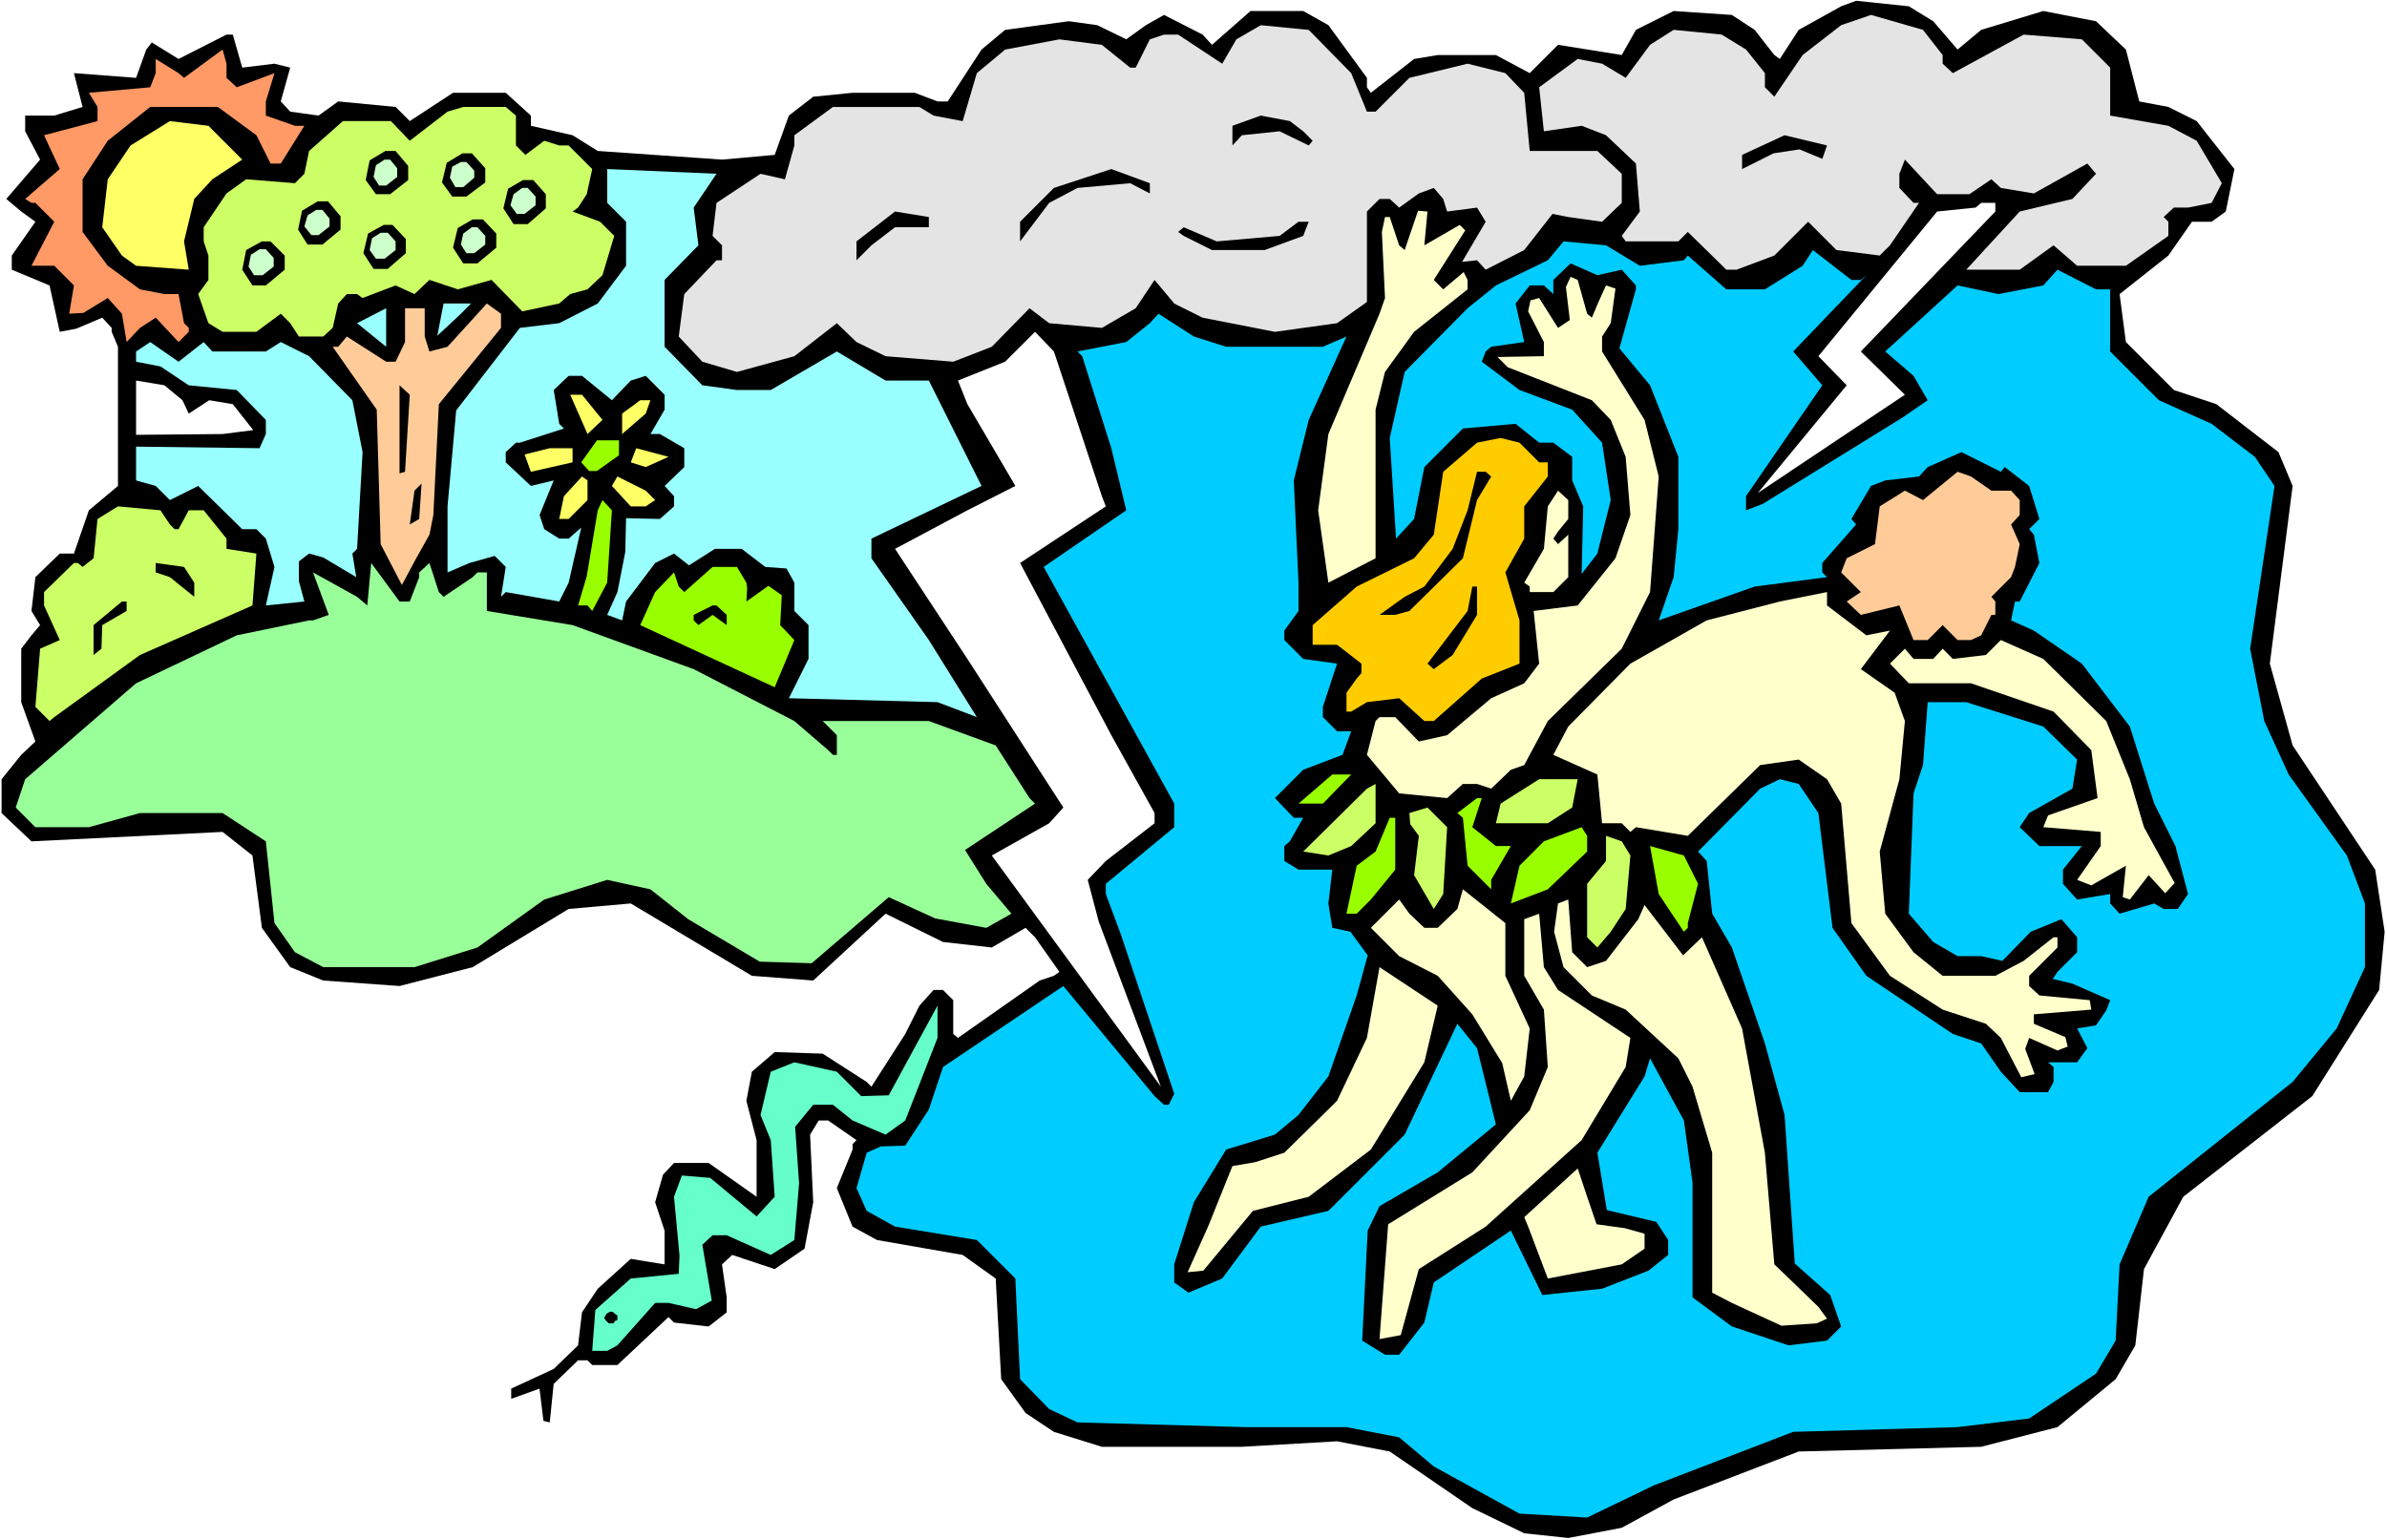 <?xml version="1.0" encoding="UTF-8" standalone="no"?>
<svg
   version="1.0"
   width="129.766mm"
   height="83.745mm"
   id="svg76"
   sodipodi:docname="Adam &amp; Eve 10.wmf"
   xmlns:inkscape="http://www.inkscape.org/namespaces/inkscape"
   xmlns:sodipodi="http://sodipodi.sourceforge.net/DTD/sodipodi-0.dtd"
   xmlns="http://www.w3.org/2000/svg"
   xmlns:svg="http://www.w3.org/2000/svg">
  <rect width="100%" height="100%" fill="#808080" stroke="none"/>
  <sodipodi:namedview
     id="namedview76"
     pagecolor="#ffffff"
     bordercolor="#000000"
     borderopacity="0.25"
     inkscape:showpageshadow="2"
     inkscape:pageopacity="0.0"
     inkscape:pagecheckerboard="0"
     inkscape:deskcolor="#d1d1d1"
     inkscape:document-units="mm" />
  <defs
     id="defs1">
    <pattern
       id="WMFhbasepattern"
       patternUnits="userSpaceOnUse"
       width="6"
       height="6"
       x="0"
       y="0" />
  </defs>
  <path
     style="fill:#ffffff;fill-opacity:1;fill-rule:evenodd;stroke:none"
     d="M 0,316.515 H 490.455 V 0 H 0 Z"
     id="path1" />
  <path
     style="fill:#000000;fill-opacity:1;fill-rule:evenodd;stroke:none"
     d="m 397.212,4.362 5.01,5.817 4.848,-4.039 12.766,-3.878 10.827,2.1 6.141,5.817 2.747,10.664 5.979,1.131 5.818,2.908 7.757,9.856 -1.778,8.725 -2.909,2.1 h -4.04 l -4.848,6.947 -10.019,7.917 1.293,9.856 9.858,9.856 8.726,2.908 12.766,9.856 2.909,6.947 -4.686,36.515 4.686,16.803 16.968,25.528 1.939,12.764 -1.131,11.956 -13.736,21.812 -26.502,20.681 -8.08,14.864 -1.778,15.672 -4.04,6.947 -11.958,9.856 -15.675,4.039 -37.491,0.969 -25.694,9.856 -10.666,5.817 -10.989,2.1 -9.05,-0.969 -10.666,-5.17 -16.968,-11.633 -10.827,-2.1 -19.554,1.131 h -28.765 l -9.858,-3.07 -5.818,-3.878 -5.01,-6.947 -1.131,-20.681 -6.787,-4.847 -17.614,-3.07 -5.01,-2.747 -3.232,-7.917 3.232,-7.917 v -1.131 l 0.808,-0.808 -5.818,-4.039 h -1.939 l -1.778,2.908 0.646,13.895 -1.778,9.533 -6.141,4.201 -8.726,-2.908 -2.101,1.939 0.97,6.786 v 3.07 l -3.717,2.908 -7.11,-0.808 -1.131,-1.131 -10.504,9.856 h -5.171 l -0.97,-0.969 h -1.939 l -5.01,4.847 -0.808,7.917 -1.293,-0.323 -0.808,-6.624 -5.818,2.1 v -2.1 l 8.726,-4.039 5.01,-4.847 0.808,-6.786 3.232,-4.847 6.787,-6.14 6.949,1.131 v -6.947 l -1.939,-5.817 1.616,-5.655 2.262,-2.424 h 7.11 l 9.858,6.947 v -11.633 l -2.101,-8.078 1.131,-5.978 4.686,-4.039 9.858,0.323 9.05,5.816 0.97,0.969 6.949,-10.825 2.909,-5.817 2.909,-3.231 h 1.939 l 2.101,2.1 v 6.947 l 0.97,0.808 16.806,-11.795 2.909,-0.969 1.131,-0.808 -5.01,-7.109 -1.939,-1.939 -6.949,4.039 -10.019,-1.131 -11.797,-5.816 -14.867,13.733 -12.605,-0.969 -24.886,-14.864 -12.766,1.131 -19.715,11.956 -15.029,3.878 -15.675,-1.131 -6.787,-2.747 -5.818,-8.078 -1.939,-14.864 -6.141,-4.847 -39.269,1.939 -6.141,-5.816 v -6.947 l 4.04,-5.009 2.909,-2.747 -2.909,-8.078 v -10.987 l 2.101,-2.747 1.778,-2.1 -1.778,-2.908 0.808,-6.947 5.01,-4.847 h 2.909 l 3.07,-8.886 5.979,-5.009 V 71.252 l -1.293,-3.07 v -0.808 l -1.939,-2.1 -5.333,2.262 -3.394,0.646 -2.101,-9.533 -7.757,-3.231 V 52.51 L 7.272,45.563 4.363,43.462 1.293,40.877 8.242,32.799 5.171,26.982 v -3.231 h 5.979 l 5.818,-1.777 -1.778,-6.947 12.766,0.969 2.101,-5.817 1.131,-1.454 5.494,3.393 9.858,-5.009 h 1.293 l 1.939,6.786 6.626,-0.808 3.232,0.808 -1.939,6.947 1.939,2.1 5.818,0.808 4.04,-2.908 11.797,1.131 2.909,2.908 8.888,-5.817 h 10.827 l 5.171,4.686 v 2.1 l 8.565,1.939 5.171,3.231 25.533,1.777 10.827,-0.969 2.909,-8.078 5.01,-3.878 8.08,-0.808 h 12.766 l 4.686,1.777 h 2.101 l 6.949,-10.664 4.848,-4.039 13.09,-1.777 5.818,0.808 5.979,2.908 4.04,-2.908 3.717,-2.1 7.918,4.039 1.939,2.1 7.918,-6.947 h 10.827 l 5.171,2.908 7.918,10.825 v 1.939 l 0.808,1.131 8.888,-6.947 4.848,-0.808 h 11.958 l 6.949,3.716 5.818,-5.817 13.09,2.1 2.909,-5.17 7.757,-3.878 11.958,0.808 4.686,3.07 4.04,5.17 1.131,0.808 3.878,-5.978 8.726,-4.847 3.07,-1.131 10.827,1.131 z"
     id="path2" />
  <path
     style="fill:#e4e4e4;fill-opacity:1;fill-rule:evenodd;stroke:none"
     d="m 399.152,11.31 v 1.777 l 2.101,1.939 14.544,-7.917 11.958,0.969 5.818,5.817 v 9.856 l 11.958,2.1 5.818,3.07 5.171,8.725 -2.101,4.039 -4.848,0.969 h -2.909 l -2.101,1.939 0.97,0.969 v 2.908 l -8.726,6.14 h -10.019 l -4.848,-4.201 -6.949,5.009 h -10.989 l 10.989,-11.956 10.827,-2.585 4.848,-5.17 -1.778,-2.1 -10.989,6.14 -6.787,-1.131 -1.939,-1.777 -4.525,3.07 h -6.626 l -6.626,-7.109 -1.131,2.908 v 2.908 l 2.909,3.07 h 1.131 l -5.979,8.725 -2.101,2.1 -8.888,-1.131 -5.818,-5.817 -6.949,6.947 -7.757,2.908 h -2.101 l -7.918,-7.755 -1.939,1.939 h -10.827 l -0.808,-1.131 3.717,-5.009 -0.808,-9.856 -6.141,-5.817 -5.01,-1.939 -7.757,1.131 -0.97,-9.048 7.918,-5.817 5.01,0.969 4.848,2.908 5.01,-6.786 4.848,-3.07 9.858,0.969 5.01,3.07 3.878,4.847 v 2.908 l 1.939,1.939 5.818,-8.563 7.918,-6.14 6.141,-2.1 10.666,3.07 z"
     id="path3" />
  <path
     style="fill:#e4e4e4;fill-opacity:1;fill-rule:evenodd;stroke:none"
     d="m 277.628,15.026 3.232,7.917 h 1.778 l 6.949,-6.947 11.958,-2.908 7.757,1.939 3.878,4.039 1.131,11.956 h 13.898 l 5.01,4.686 v 5.978 l -4.04,3.878 -6.949,-0.969 -3.232,-0.646 -5.818,7.432 -7.918,4.039 -1.778,-1.939 -3.07,0.323 4.848,-8.24 -1.778,-2.908 -6.141,0.808 -0.808,-2.585 -1.939,-2.262 -3.07,1.131 -4.04,2.908 -1.939,-1.777 h -2.101 l -2.586,2.585 v 18.581 l -6.141,4.362 -12.766,1.777 -14.867,-2.908 -5.818,-2.908 -4.04,-4.847 -3.878,5.817 -6.949,4.039 -10.827,-0.969 -4.04,-3.07 -7.757,7.917 -7.918,3.07 -13.898,-1.131 -5.979,-2.908 -4.04,-3.878 -8.726,6.786 -11.797,3.231 -7.11,-2.1 -4.848,-5.17 1.131,-8.725 6.626,-6.947 h 1.131 v -3.07 l -1.939,-1.939 0.808,-6.786 9.05,-5.978 5.01,1.131 1.939,-6.947 v -2.1 l 7.918,-5.817 h 17.776 l 2.909,1.777 5.979,1.131 2.909,-9.856 5.818,-4.847 11.15,-2.1 8.726,1.131 5.818,4.686 h 1.131 l 2.909,-5.817 2.909,-0.969 h 2.909 l 9.05,5.978 2.909,-5.009 5.01,-2.908 9.858,0.969 z"
     id="path4" />
  <path
     style="fill:#ff9966;fill-opacity:1;fill-rule:evenodd;stroke:none"
     d="m 46.541,15.995 2.101,1.939 7.757,-2.908 -1.778,5.817 v 2.908 l 5.979,2.1 h 1.939 l -4.848,7.755 H 55.59 L 52.682,27.79 44.763,21.973 H 30.866 l -8.726,6.947 -5.171,7.917 v 10.825 l 5.171,6.947 6.626,4.847 5.01,0.969 h 2.909 l 1.131,5.978 0.97,0.969 v 0.808 l -2.101,2.1 -4.686,-5.009 -3.232,2.1 -2.747,2.908 -0.97,-5.817 -2.909,-3.231 -5.01,3.07 -2.909,0.162 0.97,-5.817 -4.04,-4.039 H 6.464 L 11.15,45.563 7.272,41.685 H 6.464 L 5.171,40.877 12.282,34.737 9.05,27.79 20.038,24.882 v -2.908 l -1.778,-2.908 12.605,-1.131 1.131,-2.908 V 12.118 l 4.686,2.908 1.131,0.969 7.918,-5.817 0.808,2.908 z"
     id="path5" />
  <path
     style="fill:#ccff66;fill-opacity:1;fill-rule:evenodd;stroke:none"
     d="m 106.009,23.751 v 6.14 l 1.939,1.939 3.878,-2.908 3.07,0.969 h 1.939 l 4.848,4.847 -1.131,5.17 -1.778,2.747 -1.131,0.808 5.656,2.1 2.909,2.908 -2.424,8.078 -3.07,2.908 -3.555,0.969 -2.262,1.939 -7.595,1.616 -6.302,-6.463 -6.949,1.939 -5.818,-1.939 -3.07,2.908 -3.878,-1.777 -6.787,2.585 -1.131,-0.808 h -2.101 l -1.778,1.939 -1.131,5.009 -1.939,1.777 h -5.01 l -1.778,-2.747 -1.939,-1.939 -5.01,3.716 h -6.949 l -2.909,-1.777 -2.101,-5.978 2.101,-2.908 V 52.51 l -0.97,-2.908 v -2.908 l 4.686,-6.947 4.04,-2.908 10.019,0.808 1.939,-1.939 0.97,-4.686 6.949,-6.14 h 9.858 l 3.878,4.039 7.757,-5.978 3.232,-0.969 h 8.726 z"
     id="path6" />
  <path
     style="fill:#000000;fill-opacity:1;fill-rule:evenodd;stroke:none"
     d="m 267.771,26.982 1.939,1.939 -0.808,0.969 -5.979,-2.908 -7.757,0.808 -1.939,2.1 v -4.039 l 5.818,-2.1 5.979,1.131 z"
     id="path7" />
  <path
     style="fill:#ffff66;fill-opacity:1;fill-rule:evenodd;stroke:none"
     d="m 49.773,32.799 -6.141,4.039 -3.717,4.039 -2.101,8.725 0.97,5.817 -10.827,-0.808 -2.909,-2.1 -4.04,-5.817 1.131,-9.856 4.686,-6.947 8.08,-5.009 7.918,0.969 z"
     id="path8" />
  <path
     style="fill:#000000;fill-opacity:1;fill-rule:evenodd;stroke:none"
     d="m 374.427,32.637 -4.686,-1.939 -5.333,0.808 -6.464,3.231 v -2.908 l 8.726,-4.039 8.726,2.1 z"
     id="path9" />
  <path
     style="fill:#99ffff;fill-opacity:1;fill-rule:evenodd;stroke:none"
     d="m 142.531,42.654 0.97,7.755 -6.949,7.109 v 13.733 l 7.757,7.917 7.11,0.969 h 6.949 l 13.574,-7.917 10.019,5.978 h 8.888 l 10.827,21.65 -22.624,10.825 v 4.039 l 11.797,16.803 9.858,15.834 -8.08,-3.07 -30.542,-0.808 4.04,-8.078 v -6.947 l -2.909,-2.908 v -5.816 l -1.616,-2.908 -4.363,-0.323 -4.848,-3.716 h -5.494 l -5.333,3.393 -3.07,-2.424 -3.878,1.939 -5.979,7.917 -0.808,3.878 -3.07,-1.131 2.101,-4.686 1.616,-8.24 0.162,-6.947 6.949,0.162 2.909,-2.585 v -2.1 l -1.939,-2.1 4.04,-3.878 v -3.878 l -5.01,-2.908 h -1.939 l 2.909,-5.009 V 81.108 l -3.878,-3.878 -3.07,0.969 -3.878,4.039 -6.141,-5.009 h -2.747 l -3.07,2.908 1.131,6.947 0.97,0.969 -9.05,2.908 h -0.808 l -2.101,1.939 v 2.1 l 5.171,4.847 4.686,-1.131 -2.909,7.109 0.97,2.908 3.07,1.939 h 1.939 l 2.586,-2.262 -2.586,11.31 -1.939,3.878 -10.989,-1.939 -0.97,0.969 0.97,-6.14 -2.262,-2.262 -5.171,1.454 -4.525,1.939 v -13.572 l 1.778,-19.711 13.09,-16.965 8.08,-0.969 7.918,-4.039 5.818,-7.755 v -9.048 l -3.878,-3.878 v -6.947 l 22.462,0.969 z"
     id="path10" />
  <path
     style="fill:#000000;fill-opacity:1;fill-rule:evenodd;stroke:none"
     d="m 236.259,39.746 -4.04,-2.1 -10.827,0.969 -5.818,3.07 -5.979,7.917 v -4.039 l 6.949,-6.947 11.797,-3.878 7.918,2.908 z"
     id="path11" />
  <path
     style="fill:#ffffff;fill-opacity:1;fill-rule:evenodd;stroke:none"
     d="m 409.979,43.462 -27.634,28.759 9.05,8.886 -30.219,20.196 18.261,-22.135 -5.818,-5.978 24.402,-29.729 7.918,-0.808 1.131,-0.969 h 2.909 z"
     id="path12" />
  <path
     style="fill:#000000;fill-opacity:1;fill-rule:evenodd;stroke:none"
     d="m 190.849,46.694 h -6.949 l -4.848,3.716 -3.07,3.07 v -3.878 l 7.918,-6.14 6.949,1.131 z"
     id="path13" />
  <path
     style="fill:#ffffcc;fill-opacity:1;fill-rule:evenodd;stroke:none"
     d="m 299.929,46.209 1.131,1.131 -6.464,10.179 1.939,1.939 4.202,-3.555 0.808,1.616 v 1.939 l -10.989,8.725 -5.979,8.24 -1.939,7.755 v 30.537 l -9.696,5.009 -2.101,-14.864 2.101,-15.672 10.504,-24.72 1.131,-3.231 -0.646,-13.572 0.646,-3.07 h 0.97 l 1.939,5.817 1.131,0.969 2.747,-8.078 1.939,0.162 -0.646,6.947 z"
     id="path14" />
  <path
     style="fill:#000000;fill-opacity:1;fill-rule:evenodd;stroke:none"
     d="m 267.771,48.471 -7.918,2.908 h -10.827 l -5.818,-2.908 -1.131,-0.808 1.131,-0.969 6.787,2.908 12.928,-1.131 3.878,-2.908 h 2.101 z"
     id="path15" />
  <path
     style="fill:#000000;fill-opacity:1;fill-rule:evenodd;stroke:none"
     d="m 58.499,52.51 v 2.908 l -3.878,3.231 h -2.747 l -2.101,-3.231 0.808,-4.039 3.232,-1.777 h 1.778 z"
     id="path16" />
  <path
     style="fill:#000000;fill-opacity:1;fill-rule:evenodd;stroke:none"
     d="m 69.973,44.432 v 2.747 l -3.717,3.07 h -3.07 l -1.939,-3.07 0.808,-3.878 3.232,-1.939 h 2.101 z"
     id="path17" />
  <path
     style="fill:#000000;fill-opacity:1;fill-rule:evenodd;stroke:none"
     d="m 83.386,49.117 v 2.908 l -3.717,3.231 h -2.909 l -2.101,-3.231 0.97,-4.039 3.232,-1.777 h 1.778 z"
     id="path18" />
  <path
     style="fill:#000000;fill-opacity:1;fill-rule:evenodd;stroke:none"
     d="m 83.87,34.091 v 2.908 l -3.717,2.908 h -2.909 l -2.101,-2.908 0.808,-4.039 3.232,-1.939 h 2.101 z"
     id="path19" />
  <path
     style="fill:#000000;fill-opacity:1;fill-rule:evenodd;stroke:none"
     d="m 99.707,34.576 v 2.908 L 95.829,40.392 h -2.909 l -2.101,-2.908 0.97,-4.039 3.232,-1.939 h 1.939 z"
     id="path20" />
  <path
     style="fill:#000000;fill-opacity:1;fill-rule:evenodd;stroke:none"
     d="m 112.15,39.908 v 2.908 l -3.717,3.231 h -2.909 l -2.101,-3.231 0.97,-4.039 3.07,-1.777 h 2.101 z"
     id="path21" />
  <path
     style="fill:#000000;fill-opacity:1;fill-rule:evenodd;stroke:none"
     d="m 101.969,47.986 v 2.908 l -3.878,3.231 h -2.909 l -2.101,-3.231 0.97,-4.039 3.07,-1.777 h 2.101 z"
     id="path22" />
  <path
     style="fill:#ccffcc;fill-opacity:1;fill-rule:evenodd;stroke:none"
     d="m 56.237,52.995 v 1.777 l -2.262,1.777 h -1.778 l -1.131,-1.777 0.485,-2.424 1.778,-1.131 h 1.293 z"
     id="path23" />
  <path
     style="fill:#ccffcc;fill-opacity:1;fill-rule:evenodd;stroke:none"
     d="m 67.71,44.916 v 1.616 l -2.262,1.777 h -1.454 l -1.454,-1.777 0.646,-2.262 1.778,-1.131 h 1.293 z"
     id="path24" />
  <path
     style="fill:#ccffcc;fill-opacity:1;fill-rule:evenodd;stroke:none"
     d="m 81.285,49.602 v 1.777 l -2.262,1.777 h -1.778 l -1.293,-1.777 0.485,-2.424 1.778,-1.131 h 1.454 z"
     id="path25" />
  <path
     style="fill:#ccffcc;fill-opacity:1;fill-rule:evenodd;stroke:none"
     d="m 81.608,34.576 v 1.777 l -2.262,1.777 h -1.454 l -1.131,-1.777 0.485,-2.424 1.778,-1.131 h 1.131 z"
     id="path26" />
  <path
     style="fill:#ccffcc;fill-opacity:1;fill-rule:evenodd;stroke:none"
     d="m 97.445,35.061 v 1.454 l -2.262,1.939 h -1.616 l -1.131,-1.939 0.485,-2.262 1.778,-0.969 h 1.131 z"
     id="path27" />
  <path
     style="fill:#ccffcc;fill-opacity:1;fill-rule:evenodd;stroke:none"
     d="m 110.049,40.392 v 1.777 l -2.262,1.777 h -1.616 l -1.293,-1.777 0.646,-2.262 1.778,-1.293 h 1.131 z"
     id="path28" />
  <path
     style="fill:#ccffcc;fill-opacity:1;fill-rule:evenodd;stroke:none"
     d="m 99.707,48.471 v 1.777 l -2.262,1.777 h -1.616 l -1.131,-1.777 0.485,-2.262 1.778,-1.293 h 1.131 z"
     id="path29" />
  <path
     style="fill:#00ccff;fill-opacity:1;fill-rule:evenodd;stroke:none"
     d="m 336.936,54.611 9.05,-1.131 0.808,-0.969 7.918,6.947 h 7.918 l 7.757,-4.847 2.101,-3.231 7.918,6.14 h 1.939 l 1.131,-0.969 -15.029,15.672 5.979,6.947 -15.675,22.781 v 2.908 l 3.394,-1.293 28.765,-17.773 5.171,-3.555 -2.909,-5.009 -5.818,-5.009 14.867,-13.572 8.403,1.777 9.211,-1.777 2.909,-3.231 7.918,4.039 h 2.909 v 12.764 l 10.019,10.017 10.827,4.847 8.888,6.786 4.04,5.978 -5.01,33.445 2.909,14.864 5.01,10.987 11.958,16.642 3.717,9.856 v 13.087 l -5.818,12.602 -9.05,10.987 -29.573,23.589 -5.979,13.895 -0.808,15.672 -4.04,6.786 -13.736,9.209 -14.706,1.777 -33.774,0.969 -28.603,10.987 -13.736,6.624 -13.898,-0.808 -17.614,-9.694 -7.11,-5.978 -10.827,-2.1 h -20.685 l -34.582,-0.969 -5.818,-2.747 -5.979,-6.14 -0.97,-20.681 -7.918,-7.917 -16.806,-2.747 -5.818,-3.231 -2.101,-4.686 2.101,-7.271 2.909,-1.293 5.01,-0.162 4.848,-7.432 2.909,-8.725 24.725,-16.642 18.746,22.62 1.939,1.777 h 0.97 l 1.131,-2.262 -10.989,-32.799 -3.07,-8.24 v -2.1 l 14.059,-11.633 v -4.847 l -26.826,-48.632 16.968,-11.633 -3.07,-12.764 -5.979,-18.904 -0.97,-0.969 10.019,-1.939 4.848,-3.878 1.778,-1.939 7.272,4.686 6.626,2.1 h 19.877 l 4.848,-2.1 -7.757,17.126 -3.07,12.441 0.97,21.004 v 5.816 l -2.909,4.039 v 1.939 l 3.878,3.878 6.949,0.969 -2.909,8.886 v 2.1 l 2.909,2.908 h 2.909 l -1.778,4.847 -8.08,3.07 -5.818,5.817 3.878,4.039 h 1.939 l -2.747,4.847 -1.131,0.969 v 3.07 l 2.909,1.777 h 6.949 l -0.808,6.947 0.808,5.009 3.717,0.808 3.555,4.847 -2.262,8.24 -5.818,16.642 -6.141,7.917 -4.848,4.039 -10.019,3.07 -6.626,10.825 -4.04,12.764 v 3.716 l 2.909,2.1 6.949,-2.908 7.918,-10.664 13.898,-3.231 15.675,-15.672 10.827,-22.781 4.04,5.009 3.878,15.672 -11.958,9.856 -11.958,6.947 -2.424,5.009 -1.131,22.62 4.686,2.908 h 2.909 l 5.171,-6.624 1.939,-8.24 15.837,-10.664 6.464,13.249 12.282,-1.293 9.534,-3.716 4.04,-3.231 v -3.07 l -2.424,-3.716 -10.181,-2.424 -1.939,-11.795 9.696,-15.672 1.131,-3.716 6.949,12.764 1.778,12.764 v 23.589 l 8.08,5.978 11.635,3.878 7.918,-0.969 2.909,-2.908 -2.262,-6.463 -7.272,-6.463 -2.101,-30.537 -4.04,-14.703 -6.787,-19.711 -4.04,-6.947 -1.131,-10.825 -1.778,-1.939 12.766,-12.926 4.04,-1.939 3.878,0.969 4.04,5.978 2.909,23.589 6.949,9.856 17.776,11.956 5.818,1.939 4.04,5.817 3.878,4.201 h 5.818 l 1.131,-2.1 v -3.07 l -1.131,-0.969 h 5.979 l 2.101,-2.908 -2.101,-4.039 3.878,-0.646 2.101,-3.07 0.808,-2.1 -7.757,-3.393 -4.04,-0.969 0.97,-1.454 4.04,-4.039 v -3.07 l -3.232,-3.716 -6.302,2.585 -5.818,5.978 -4.363,-0.969 h -4.848 l -5.01,-2.908 -5.01,-5.816 0.97,-24.72 1.939,-5.817 0.97,-12.926 h 7.918 l 15.837,5.009 6.949,6.786 -0.97,5.978 -8.888,5.009 -1.939,2.908 4.04,3.878 h 8.726 l -3.878,4.847 v 2.908 l 2.909,3.231 6.787,-1.131 v 1.939 l 1.939,2.1 7.11,-2.1 1.939,1.131 h 2.909 l 2.101,-3.07 -2.586,-9.856 -4.363,-8.725 -5.01,-15.834 -9.858,-12.926 -9.858,-6.786 -4.686,-2.1 0.808,-3.878 h 0.97 l 4.04,-7.917 -1.131,-5.817 -0.97,-1.131 2.101,-2.1 -2.101,-6.786 -5.01,-3.878 -0.808,0.969 -8.08,-4.039 -6.949,3.07 -1.778,1.939 -6.949,0.808 -2.909,1.131 -4.04,6.786 0.97,1.131 -6.949,7.917 v 1.939 l 0.97,0.969 -14.867,1.939 -19.715,6.947 3.07,-8.886 0.97,-9.856 V 93.872 l -5.818,-14.703 -6.302,-7.594 3.394,-12.118 v -0.808 l -2.909,-3.231 -5.01,1.131 -5.494,-2.424 -3.555,3.393 v 2.908 l -1.939,-1.777 h -2.909 l -2.909,3.716 1.778,7.917 -6.787,0.969 -1.131,0.969 -0.808,2.1 7.757,5.817 10.827,4.039 6.141,6.786 1.778,11.795 -2.747,10.987 -3.232,4.201 0.323,-13.895 -2.262,-5.332 v -4.847 l -3.878,-2.908 h -2.909 l -4.848,-3.878 -10.827,0.969 -7.918,7.917 -2.101,10.664 -3.717,4.039 -1.293,-20.681 3.07,-13.572 12.928,-13.087 5.818,-4.686 10.666,-5.17 3.232,-3.878 8.726,0.808 z"
     id="path30" />
  <path
     style="fill:#ffffcc;fill-opacity:1;fill-rule:evenodd;stroke:none"
     d="m 326.108,64.466 0.97,0.808 1.293,-3.07 1.616,-3.555 1.939,0.646 -0.97,7.109 -1.778,2.747 v 3.07 l 8.726,14.057 2.909,11.633 -1.778,23.751 -5.818,11.633 -15.19,14.864 -4.848,9.048 -2.747,0.969 -4.04,3.878 -2.909,-0.969 h -2.909 l -3.232,2.908 -9.858,-0.969 -6.626,-7.917 1.778,-6.947 0.808,-0.808 h 3.232 l 4.848,5.009 5.818,-1.293 9.05,-7.594 6.787,-3.07 3.07,-4.039 -1.131,-10.825 9.05,-1.131 7.757,-9.694 3.07,-8.886 -0.97,-11.956 -3.07,-7.594 -3.878,-4.039 -17.291,-6.786 -2.101,-2.1 9.534,-0.162 v -2.908 l -3.232,-6.301 0.485,-2.262 1.778,-0.485 3.878,6.14 2.424,-1.616 -0.808,-6.786 0.97,-2.1 1.454,0.646 z"
     id="path31" />
  <path
     style="fill:#99ffff;fill-opacity:1;fill-rule:evenodd;stroke:none"
     d="m 94.536,64.628 -4.686,4.362 1.293,-6.624 h 5.656 z"
     id="path32" />
  <path
     style="fill:#ffcc99;fill-opacity:1;fill-rule:evenodd;stroke:none"
     d="m 102.939,67.375 -12.766,15.672 -1.131,22.781 -0.808,4.039 -3.07,5.493 -2.586,4.847 -4.363,-8.402 -0.808,-27.628 -9.05,-12.926 h 1.131 l 1.778,-2.1 8.08,5.17 h 1.939 l 1.939,-4.039 v -6.947 h 4.04 v 5.817 l 0.97,3.07 3.717,-0.969 8.08,-8.886 2.909,2.1 z"
     id="path33" />
  <path
     style="fill:#99ffff;fill-opacity:1;fill-rule:evenodd;stroke:none"
     d="m 73.366,66.405 5.979,-3.07 v 7.917 z"
     id="path34" />
  <path
     style="fill:#ffffff;fill-opacity:1;fill-rule:evenodd;stroke:none"
     d="m 226.401,101.95 0.808,2.1 -17.614,11.633 18.746,35.384 8.888,15.995 v 2.1 l -10.019,7.755 -3.717,3.878 2.262,8.563 12.766,33.93 -34.744,-47.501 11.797,-6.624 2.909,-3.231 -19.715,-30.537 -14.867,-22.62 14.867,-7.917 9.858,-5.009 -9.858,-16.803 -1.939,-4.847 9.696,-3.878 6.141,-6.14 3.878,4.039 z"
     id="path35" />
  <path
     style="fill:#99ffff;fill-opacity:1;fill-rule:evenodd;stroke:none"
     d="m 41.854,70.283 1.778,1.939 h 10.989 l 3.07,-1.939 5.818,2.908 8.888,9.048 2.101,10.664 -1.131,19.873 -0.97,0.969 0.808,4.847 -6.787,-4.039 -2.909,-0.808 -2.101,1.616 v 4.039 l 1.131,4.201 -7.918,0.808 1.778,-7.917 -1.778,-5.816 -1.939,-1.939 h -2.909 l -9.05,-8.886 -5.818,2.908 -2.909,-2.908 -4.04,-1.131 v -6.947 l 25.371,0.323 1.293,-2.908 v -2.908 l -5.979,-6.14 -9.858,-0.969 -5.818,-3.878 -5.01,-0.969 v -2.1 l 2.909,-1.939 5.818,4.039 z"
     id="path36" />
  <path
     style="fill:#ffffff;fill-opacity:1;fill-rule:evenodd;stroke:none"
     d="m 37.491,82.239 1.293,2.747 4.202,-2.747 4.848,0.808 4.202,5.332 -6.302,0.808 -17.776,0.162 V 78.2 l 5.818,0.969 z"
     id="path37" />
  <path
     style="fill:#000000;fill-opacity:1;fill-rule:evenodd;stroke:none"
     d="M 83.224,96.942 82.093,97.265 V 79.169 l 2.101,1.939 z"
     id="path38" />
  <path
     style="fill:#ffff66;fill-opacity:1;fill-rule:evenodd;stroke:none"
     d="m 123.785,86.278 -3.07,2.908 -3.555,-8.078 h 2.424 z"
     id="path39" />
  <path
     style="fill:#ffff66;fill-opacity:1;fill-rule:evenodd;stroke:none"
     d="m 132.673,84.986 -4.848,4.201 v -4.201 l 3.717,-2.747 h 2.101 z"
     id="path40" />
  <path
     style="fill:#ffcc00;fill-opacity:1;fill-rule:evenodd;stroke:none"
     d="m 316.251,95.003 h 1.778 v 2.908 l -4.848,6.14 v 6.624 l -3.878,6.947 2.909,9.856 v 8.886 l -7.757,3.07 -9.858,8.725 h -1.939 l -5.171,-4.686 -6.626,0.808 -3.232,1.939 h -0.97 v -3.878 l 2.101,-2.908 0.97,-1.131 v -1.939 l -5.01,-3.878 h -5.01 v -4.039 l 9.05,-7.917 11.797,-5.816 4.04,-4.847 1.939,-12.926 6.949,-5.978 4.848,-0.969 3.878,0.969 z"
     id="path41" />
  <path
     style="fill:#ffff66;fill-opacity:1;fill-rule:evenodd;stroke:none"
     d="m 117.645,95.003 -8.565,1.939 -1.293,-3.555 5.171,-1.293 h 4.686 z"
     id="path42" />
  <path
     style="fill:#99ff00;fill-opacity:1;fill-rule:evenodd;stroke:none"
     d="m 127.179,93.549 -4.525,3.231 h -1.616 l -1.616,-1.777 3.232,-4.524 h 4.525 z"
     id="path43" />
  <path
     style="fill:#ffff66;fill-opacity:1;fill-rule:evenodd;stroke:none"
     d="m 132.673,95.972 -3.07,-0.969 1.131,-2.908 6.626,1.777 z"
     id="path44" />
  <path
     style="fill:#000000;fill-opacity:1;fill-rule:evenodd;stroke:none"
     d="m 306.393,97.911 -2.909,4.847 -2.909,11.956 -10.989,10.825 -2.909,0.808 h -3.232 l 5.171,-3.716 4.04,-2.1 5.818,-7.755 3.07,-7.917 1.939,-7.917 h 1.778 z"
     id="path45" />
  <path
     style="fill:#ffcc99;fill-opacity:1;fill-rule:evenodd;stroke:none"
     d="m 409.171,100.819 h 4.04 l 1.778,1.939 v 3.07 l -1.778,1.939 1.778,4.039 -0.97,4.686 -0.808,2.1 -4.04,4.039 0.808,0.969 v 2.747 h -0.808 l -2.101,4.201 -2.101,0.969 h -2.747 l -3.07,-3.07 -3.07,3.07 h -2.909 l -2.909,-7.109 -7.918,1.939 -2.909,-2.747 2.909,-1.939 -4.04,-4.039 1.131,-2.908 5.818,-2.908 0.97,-7.755 5.171,-3.231 3.717,1.939 7.11,-5.817 2.747,0.969 z"
     id="path46" />
  <path
     style="fill:#ffff66;fill-opacity:1;fill-rule:evenodd;stroke:none"
     d="m 120.715,102.758 -3.878,3.878 h -1.939 l 0.97,-4.686 3.717,-4.039 1.131,0.808 z"
     id="path47" />
  <path
     style="fill:#ffff66;fill-opacity:1;fill-rule:evenodd;stroke:none"
     d="m 134.613,102.758 -1.939,1.293 h -3.07 l -3.878,-4.201 1.131,-1.939 5.818,2.908 z"
     id="path48" />
  <path
     style="fill:#000000;fill-opacity:1;fill-rule:evenodd;stroke:none"
     d="m 86.133,106.636 -1.939,1.131 0.97,-6.947 1.454,-1.454 z"
     id="path49" />
  <path
     style="fill:#ffffcc;fill-opacity:1;fill-rule:evenodd;stroke:none"
     d="m 322.23,106.636 -2.101,2.585 -0.97,1.454 0.97,1.131 2.101,-1.939 v 8.725 l -3.07,3.07 h -4.848 v -1.131 l -1.131,-0.808 4.04,-6.947 0.808,-8.725 2.101,-3.231 2.101,1.939 z"
     id="path50" />
  <path
     style="fill:#99ff00;fill-opacity:1;fill-rule:evenodd;stroke:none"
     d="m 124.755,119.723 -3.07,5.816 -0.97,-1.131 h -1.939 l 1.778,-5.978 2.262,-13.572 0.97,-2.1 1.939,2.1 z"
     id="path51" />
  <path
     style="fill:#ccff66;fill-opacity:1;fill-rule:evenodd;stroke:none"
     d="m 34.906,107.767 0.97,0.969 h 0.808 l 2.101,-3.878 h 3.07 l 4.686,5.817 v 2.1 l 6.141,0.969 -0.808,10.664 -23.109,10.179 -17.614,12.764 -0.97,0.808 -2.909,-2.908 0.97,-11.956 4.04,-1.777 -3.232,-7.109 v -2.747 l 6.141,-5.978 h 0.808 l 0.97,0.808 2.262,-1.777 0.808,-8.078 4.202,-2.585 8.726,0.808 z"
     id="path52" />
  <path
     style="fill:#000000;fill-opacity:1;fill-rule:evenodd;stroke:none"
     d="m 39.915,119.723 v 2.908 l -5.01,-4.039 -2.909,-0.969 v -1.939 l 5.818,0.808 z"
     id="path53" />
  <path
     style="fill:#99ff99;fill-opacity:1;fill-rule:evenodd;stroke:none"
     d="m 84.194,123.601 1.939,-5.009 v -0.969 l 2.101,-1.939 1.939,5.978 0.97,0.969 5.979,-4.039 0.97,-0.969 h 1.939 v 7.917 l 17.614,2.908 24.886,9.048 20.685,10.664 6.949,5.978 0.97,0.969 h 0.808 v -4.039 l -2.909,-2.908 h 21.816 l 13.736,5.009 6.949,10.825 1.131,1.131 -14.382,9.533 4.363,6.947 5.171,6.14 -5.171,2.908 -10.504,-1.939 -9.534,-4.362 -15.837,13.572 -10.666,-0.323 -14.706,-8.725 -7.757,-6.14 -8.888,-1.939 -12.928,4.039 -13.736,9.856 -12.928,4.039 H 66.418 l -5.818,-3.07 -4.202,-5.978 -1.778,-16.803 -8.888,-5.816 H 28.765 l -10.504,2.908 H 7.272 l -4.04,-4.039 1.939,-5.816 22.786,-19.712 20.685,-9.856 14.867,-3.07 h 0.808 l 3.232,-1.131 -3.232,-8.725 9.05,5.009 2.101,1.777 0.808,-8.725 5.818,7.917 z"
     id="path54" />
  <path
     style="fill:#99ff00;fill-opacity:1;fill-rule:evenodd;stroke:none"
     d="m 153.358,119.723 0.162,1.131 -0.162,2.747 4.525,-3.231 2.747,1.939 -0.323,6.14 2.909,3.07 -4.04,9.694 -27.634,-12.764 3.07,-6.786 3.878,-4.039 0.97,2.908 1.131,1.131 5.818,-5.17 h 5.01 z"
     id="path55" />
  <path
     style="fill:#000000;fill-opacity:1;fill-rule:evenodd;stroke:none"
     d="m 303.484,126.347 -5.01,8.24 -3.878,2.908 -1.293,-1.131 8.242,-10.825 0.97,-5.009 h 0.97 z"
     id="path56" />
  <path
     style="fill:#ffffcc;fill-opacity:1;fill-rule:evenodd;stroke:none"
     d="m 383.476,130.548 4.848,-0.969 -5.979,7.917 6.949,4.847 2.101,5.817 -1.131,11.956 -4.04,14.864 1.131,12.764 5.818,7.917 5.979,4.847 h 10.827 l 5.818,-3.07 6.141,-4.847 h 0.808 v 2.1 l -5.818,5.817 v 2.1 l 2.101,1.939 10.342,0.969 0.323,1.939 -11.797,0.969 v 1.939 l 6.464,2.747 0.485,1.939 -2.101,0.808 -5.818,-2.585 -0.808,2.262 1.939,5.17 -2.747,0.646 -4.202,-8.078 -3.07,-2.908 -8.888,-2.908 -10.827,-6.947 -7.918,-10.825 -2.101,-24.559 -2.909,-5.009 -5.818,-4.039 -7.918,1.131 -14.867,14.541 -10.666,-1.777 -1.131,0.969 -1.778,-1.777 h -4.04 l -0.97,-10.017 -9.05,-4.039 3.07,-5.817 12.766,-12.926 15.675,-8.886 15.029,-3.878 9.696,-1.939 v 2.747 z"
     id="path57" />
  <path
     style="fill:#000000;fill-opacity:1;fill-rule:evenodd;stroke:none"
     d="m 26.018,125.54 -5.01,2.908 -0.162,4.847 -1.616,1.293 v -6.14 l 5.818,-4.847 h 0.97 z"
     id="path58" />
  <path
     style="fill:#000000;fill-opacity:1;fill-rule:evenodd;stroke:none"
     d="m 149.318,126.347 v 2.1 l -2.909,-2.1 -2.909,2.1 -0.97,-0.969 v -1.131 l 3.878,-1.939 h 0.808 z"
     id="path59" />
  <path
     style="fill:#ffffcc;fill-opacity:1;fill-rule:evenodd;stroke:none"
     d="m 432.764,148.159 4.848,11.956 2.909,9.856 6.302,11.471 -1.939,2.1 -3.394,-3.716 -3.878,5.009 -1.454,-0.485 0.646,-6.463 -7.11,4.039 -2.909,-1.131 4.848,-6.947 v -2.908 l -11.797,-0.969 0.97,-2.424 10.181,-3.555 -1.293,-9.856 -7.757,-7.917 -16.968,-5.817 h -12.766 l -3.878,-4.039 3.07,-3.07 1.778,2.1 h 4.04 l 1.939,-2.1 2.101,2.1 6.787,-0.808 3.07,-3.07 8.726,3.878 z"
     id="path60" />
  <path
     style="fill:#99ff00;fill-opacity:1;fill-rule:evenodd;stroke:none"
     d="m 271.811,165.124 h -5.01 l 6.949,-5.978 h 3.878 z"
     id="path61" />
  <path
     style="fill:#ccff66;fill-opacity:1;fill-rule:evenodd;stroke:none"
     d="m 323.038,165.932 -5.01,3.231 h -10.666 l 0.97,-4.039 7.918,-5.009 h 7.918 z"
     id="path62" />
  <path
     style="fill:#ccff66;fill-opacity:1;fill-rule:evenodd;stroke:none"
     d="m 277.628,173.849 -4.686,1.939 -5.171,-0.808 13.09,-12.926 1.778,-0.969 v 8.078 z"
     id="path63" />
  <path
     style="fill:#99ff00;fill-opacity:1;fill-rule:evenodd;stroke:none"
     d="m 302.515,169.971 4.848,3.878 h 3.07 l -4.04,6.947 v 1.939 l -4.848,-4.847 -0.97,-9.856 -1.131,-0.969 4.04,-3.07 h 0.97 z"
     id="path64" />
  <path
     style="fill:#ccff66;fill-opacity:1;fill-rule:evenodd;stroke:none"
     d="m 296.536,183.705 -1.939,3.07 -4.04,-6.947 0.97,-8.078 -1.778,-2.424 -0.162,-2.262 3.717,-1.131 4.04,4.039 z"
     id="path65" />
  <path
     style="fill:#99ff00;fill-opacity:1;fill-rule:evenodd;stroke:none"
     d="m 281.668,184.836 -2.909,2.908 h -2.101 l 2.101,-9.856 3.878,-2.908 2.909,-6.947 h 1.131 v 10.664 z"
     id="path66" />
  <path
     style="fill:#99ff00;fill-opacity:1;fill-rule:evenodd;stroke:none"
     d="m 326.108,174.98 -8.08,7.755 -7.595,2.908 1.778,-7.755 5.01,-5.009 7.757,-2.908 1.131,1.777 z"
     id="path67" />
  <path
     style="fill:#ccff66;fill-opacity:1;fill-rule:evenodd;stroke:none"
     d="m 334.996,175.788 -0.97,10.987 -3.07,4.686 -2.747,3.231 -2.101,-2.1 v -10.987 l 3.878,-4.686 v -5.17 l 3.232,1.131 z"
     id="path68" />
  <path
     style="fill:#99ff00;fill-opacity:1;fill-rule:evenodd;stroke:none"
     d="m 348.894,181.604 -2.101,8.078 v 0.969 l -0.808,0.808 -5.171,-7.755 -1.778,-9.856 6.949,1.939 z"
     id="path69" />
  <path
     style="fill:#ffffcc;fill-opacity:1;fill-rule:evenodd;stroke:none"
     d="m 309.302,200.508 5.01,10.825 -1.131,9.856 -2.747,5.009 -1.778,-7.755 -6.141,-10.017 -7.11,-7.917 -7.918,-4.039 -5.818,-5.817 5.818,-5.817 2.101,2.908 3.07,2.908 h 2.747 l 4.04,-3.878 1.131,-4.039 8.726,6.947 z"
     id="path70" />
  <path
     style="fill:#ffffcc;fill-opacity:1;fill-rule:evenodd;stroke:none"
     d="m 326.108,198.731 3.878,-1.293 6.626,-8.563 1.293,-2.908 7.918,10.34 3.878,-3.716 8.242,18.742 4.686,25.528 1.939,22.943 3.878,3.716 5.171,5.009 1.778,2.424 -2.101,0.969 -7.272,0.485 -10.181,-4.686 -4.04,-2.1 v -28.759 l -4.04,-13.572 -2.909,-5.817 -10.827,-10.017 -6.949,-2.908 -5.818,-5.817 -1.939,-7.271 0.808,-5.817 2.101,-0.808 0.808,10.825 z"
     id="path71" />
  <path
     style="fill:#ffffcc;fill-opacity:1;fill-rule:evenodd;stroke:none"
     d="m 320.129,203.416 14.867,9.856 -0.97,5.978 -9.05,15.026 -19.715,17.773 -13.736,8.725 -3.717,13.572 -4.363,0.808 1.778,-23.589 17.291,-10.664 11.797,-12.764 3.717,-8.886 -0.808,-11.795 -4.04,-6.947 v -11.633 l 3.07,-1.131 0.97,10.987 z"
     id="path72" />
  <path
     style="fill:#ffffcc;fill-opacity:1;fill-rule:evenodd;stroke:none"
     d="m 292.657,218.281 -10.989,17.934 -12.766,9.694 -11.474,2.908 -10.181,12.279 -3.232,0.323 4.202,-9.371 5.01,-12.441 4.686,-0.808 5.979,-1.939 10.827,-10.664 6.141,-12.926 2.586,-14.541 11.958,7.917 z"
     id="path73" />
  <path
     style="fill:#66ffcc;fill-opacity:1;fill-rule:evenodd;stroke:none"
     d="m 186.001,230.237 -4.04,2.908 -6.787,-2.908 -4.04,-3.231 h -4.04 l -3.717,4.524 0.808,11.633 -0.97,11.633 -4.848,3.07 -9.05,-4.039 h -2.909 l -2.101,1.939 1.939,11.471 -3.232,1.777 -5.656,-1.293 h -2.747 l -7.757,8.725 -2.101,1.131 h -3.07 l 0.646,-8.402 7.272,-6.463 9.858,-0.969 0.162,-3.716 -1.131,-12.118 1.616,-4.362 5.818,0.485 9.534,7.917 3.717,-4.039 -0.808,-11.633 -2.101,-5.17 2.101,-8.886 4.848,-1.939 8.726,1.939 5.01,5.009 5.656,-0.162 10.019,-18.419 v 6.624 z"
     id="path74" />
  <path
     style="fill:#ffffcc;fill-opacity:1;fill-rule:evenodd;stroke:none"
     d="m 328.048,251.564 5.818,0.808 4.04,1.131 v 2.262 0.808 l -4.686,3.231 -15.19,2.908 -4.04,-10.664 -0.808,-1.939 10.989,-10.017 1.939,5.816 z"
     id="path75" />
  <path
     style="fill:#000000;fill-opacity:1;fill-rule:evenodd;stroke:none"
     d="m 125.563,269.498 0.485,0.162 0.323,0.323 0.485,0.323 v 0.485 0.485 l -0.485,0.162 -0.323,0.485 h -0.485 -0.485 l -0.485,-0.485 -0.162,-0.162 -0.323,-0.485 0.323,-0.485 0.162,-0.323 0.485,-0.323 z"
     id="path76" />
</svg>

